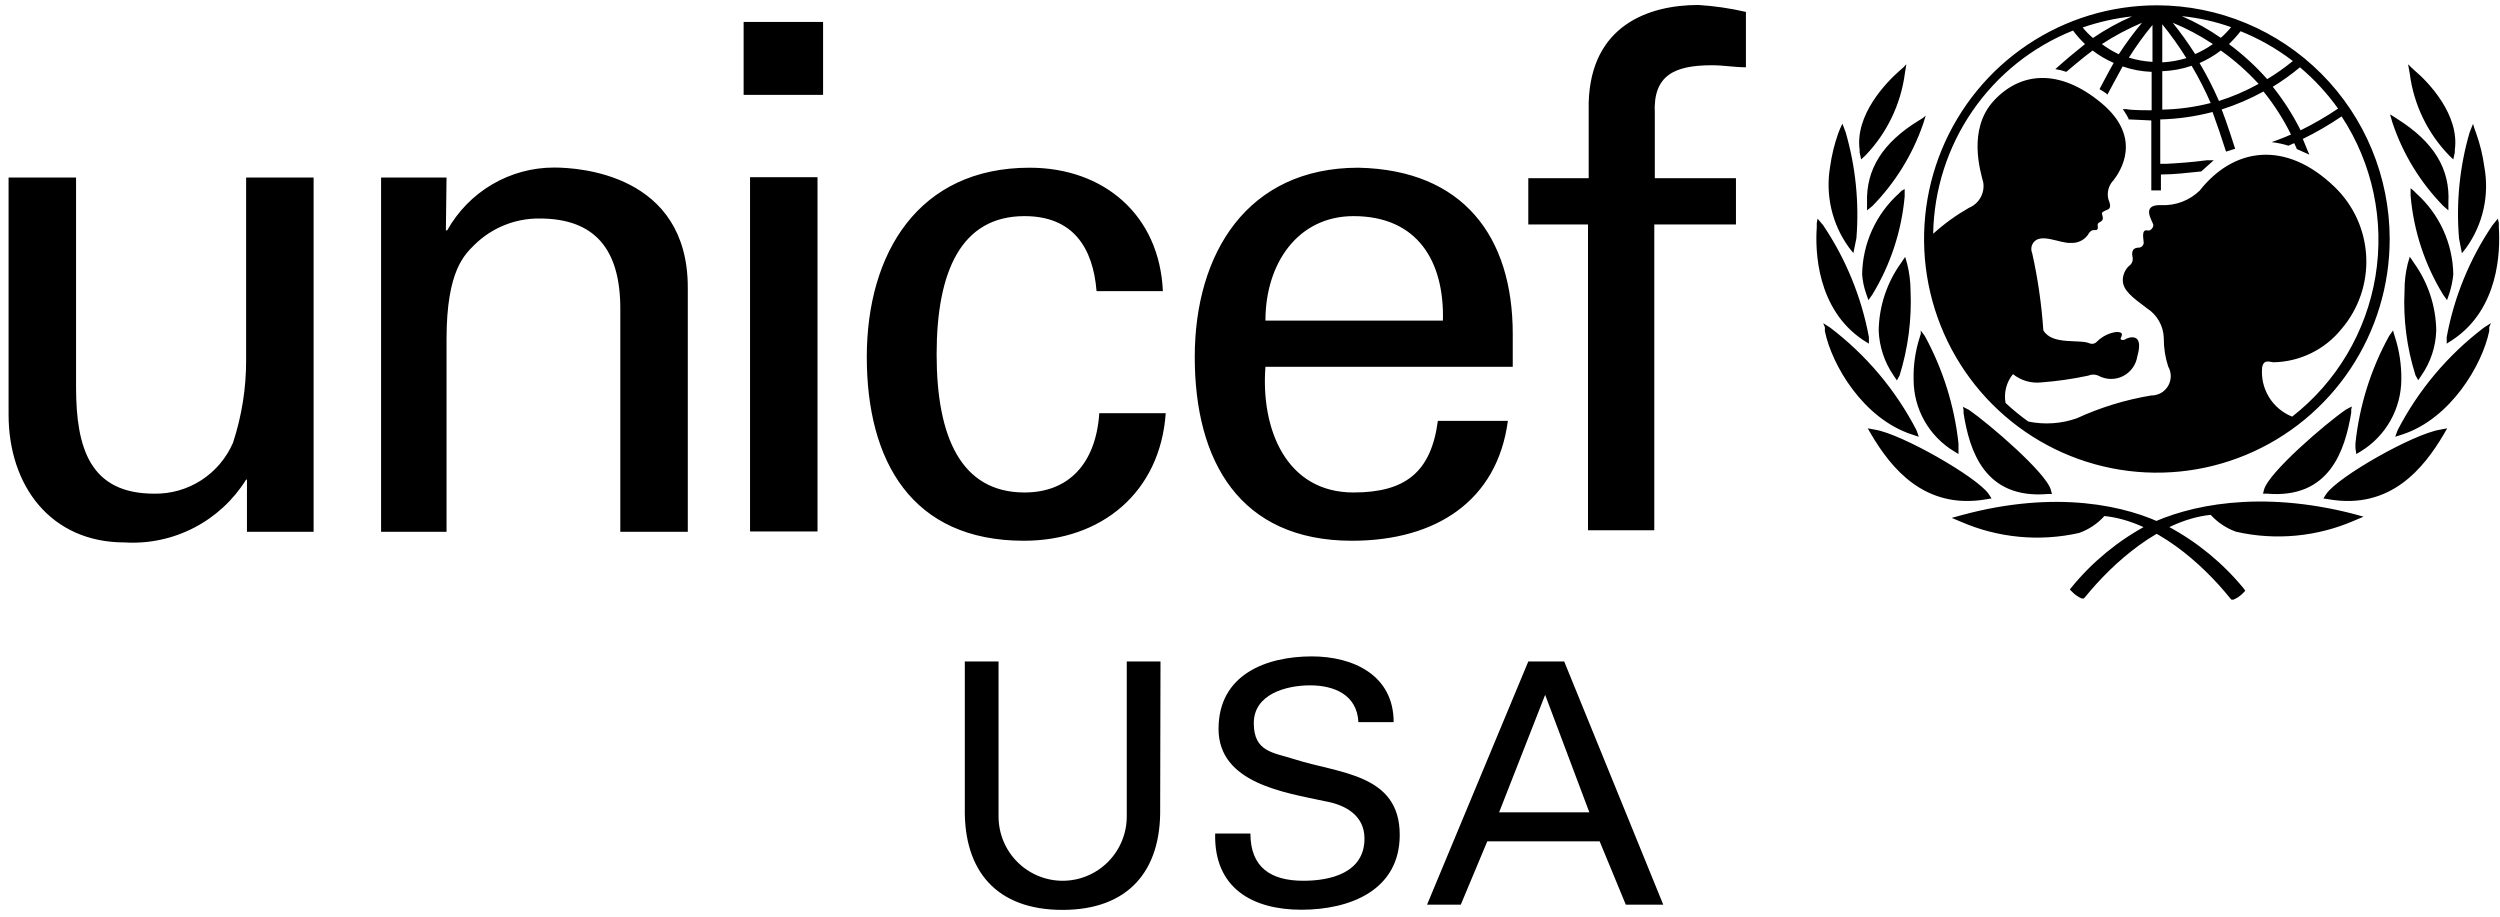 <svg width="120" height="44" viewBox="0 0 120 44" fill="none" xmlns="http://www.w3.org/2000/svg">
<path d="M68.499 43.423L73.358 31.751H75.082L79.836 43.423H78.038L76.783 40.383H71.39L70.118 43.423H68.499ZM71.957 38.993H76.289L74.167 33.352L71.957 38.993ZM60.02 40.009C60.02 41.635 61 42.277 62.563 42.277C63.883 42.277 65.495 41.887 65.495 40.253C65.495 39.123 64.563 38.627 63.592 38.457C61.68 38.042 58.49 37.603 58.49 34.986C58.49 32.369 60.79 31.507 62.968 31.507C64.944 31.507 66.895 32.401 66.895 34.661H65.203C65.138 33.352 64.045 32.897 62.887 32.897C61.729 32.897 60.182 33.32 60.182 34.71C60.182 36.099 61.114 36.116 62.126 36.441C64.272 37.132 67.187 37.132 67.187 40.074C67.187 42.724 64.814 43.667 62.466 43.667C60.117 43.667 58.263 42.626 58.328 40.009H60.02ZM55.688 38.798C55.737 41.805 54.157 43.675 50.999 43.675C47.841 43.675 46.262 41.813 46.311 38.798V31.751H47.93V39.188C47.93 40.007 48.254 40.793 48.831 41.372C49.409 41.951 50.191 42.277 51.007 42.277C51.824 42.277 52.606 41.951 53.183 41.372C53.76 40.793 54.085 40.007 54.085 39.188V31.751H55.704L55.688 38.798ZM76.224 25.452V10.773H73.358V8.554H76.257V4.921C76.362 1.214 79.139 0.239 81.52 0.239C82.289 0.286 83.053 0.398 83.804 0.572V3.23C83.261 3.23 82.727 3.132 82.184 3.132C80.378 3.132 79.334 3.604 79.431 5.457V8.554H83.326V10.773H79.406V25.452H76.224ZM60.741 17.608C60.514 20.575 61.721 23.639 64.968 23.639C67.454 23.639 68.693 22.664 69.017 20.201H72.378C71.868 24.046 68.92 25.956 64.895 25.956C59.494 25.956 57.348 22.119 57.348 17.137C57.348 12.155 59.874 8.05 65.203 8.05C70.232 8.156 72.612 11.35 72.612 16.032V17.608H60.741ZM69.26 15.389C69.333 12.561 68.053 10.374 64.968 10.374C62.312 10.374 60.741 12.626 60.741 15.389H69.26ZM52.635 13.975C52.465 11.87 51.493 10.374 49.177 10.374C46.133 10.374 44.958 13.032 44.958 17.007C44.958 20.982 46.133 23.639 49.177 23.639C51.291 23.639 52.603 22.258 52.765 19.835H55.955C55.688 23.639 52.87 25.956 49.145 25.956C43.752 25.956 41.606 22.119 41.606 17.137C41.606 12.155 44.084 8.05 49.42 8.05C52.975 8.05 55.656 10.309 55.818 13.975H52.635ZM21.402 11.057H21.466C21.978 10.142 22.723 9.38 23.625 8.85C24.528 8.32 25.555 8.041 26.601 8.042C27.783 8.042 33.014 8.351 33.014 13.805V25.525H29.775V14.82C29.775 12.008 28.593 10.488 25.896 10.488C24.735 10.477 23.618 10.927 22.786 11.74C22.317 12.211 21.434 12.959 21.434 16.275V25.525H18.292V8.521H21.434L21.402 11.057ZM11.814 8.521H15.053V25.525H11.854V23.022H11.814C11.202 24.004 10.337 24.802 9.311 25.333C8.285 25.863 7.136 26.107 5.983 26.037C2.437 26.037 0.412 23.322 0.412 19.901V8.521H3.651V18.584C3.651 21.526 4.331 23.696 7.401 23.696C8.2 23.71 8.986 23.486 9.659 23.052C10.332 22.618 10.862 21.994 11.182 21.258C11.607 19.968 11.82 18.617 11.814 17.259V8.521ZM35.694 1.052H39.508V4.555H35.694V1.052ZM36.002 25.509V8.505H39.241V25.509H36.002ZM112.891 19.51L112.608 19.657C111.636 20.323 108.875 22.697 108.672 23.509L108.624 23.696H108.81C111.83 23.956 112.559 21.607 112.859 19.811V19.648L112.891 19.51ZM103.077 25.2C101.68 25.944 100.444 26.957 99.441 28.183L99.352 28.297L99.449 28.394C99.582 28.535 99.742 28.648 99.918 28.727H100.024L100.097 28.646C101.416 27.021 103.692 24.964 106.113 24.712C106.448 25.08 106.868 25.36 107.336 25.525C109.234 25.954 111.219 25.766 113.004 24.989L113.45 24.802L112.988 24.672C108.462 23.501 105.02 24.249 103.077 25.2ZM117.466 20.559L117.126 20.624C115.839 20.827 112.219 22.883 111.66 23.712L111.523 23.924L111.774 23.965C114.762 24.485 116.349 22.445 117.288 20.868L117.377 20.713L117.466 20.559ZM114.867 15.861L114.681 16.121C113.801 17.715 113.251 19.47 113.061 21.282V21.51L113.102 21.794L113.32 21.664C113.91 21.304 114.398 20.798 114.739 20.195C115.079 19.592 115.26 18.911 115.264 18.218C115.273 17.523 115.169 16.831 114.956 16.17L114.907 16.015L114.867 15.861ZM115.669 12.325L115.571 12.658C115.466 13.081 115.415 13.515 115.418 13.951C115.349 15.326 115.528 16.703 115.944 18.015L116.074 18.25L116.227 18.023C116.67 17.388 116.918 16.636 116.94 15.861C116.922 14.692 116.546 13.557 115.863 12.61L115.766 12.463L115.669 12.325ZM115.709 9.033V9.391C115.853 11.077 116.389 12.705 117.272 14.146L117.458 14.406L117.564 14.097C117.664 13.794 117.729 13.48 117.758 13.162C117.745 12.428 117.58 11.705 117.275 11.038C116.97 10.371 116.53 9.774 115.984 9.285L115.855 9.155L115.709 9.033ZM114.721 5.49L114.843 5.904C115.344 7.396 116.174 8.754 117.272 9.879L117.523 10.098V9.732C117.612 8.107 116.827 6.823 115.094 5.725L114.907 5.603L114.721 5.49ZM119.564 15.511L119.232 15.723C117.502 17.035 116.085 18.717 115.086 20.648L114.972 20.965L115.296 20.86C117.636 20.104 119.151 17.503 119.483 15.893V15.706L119.564 15.511ZM119.896 10.496L119.637 10.813C118.544 12.43 117.796 14.257 117.442 16.178V16.495L117.709 16.324C119.961 14.837 120.017 12.041 119.944 10.911V10.7L119.896 10.496ZM118.705 5.945L118.543 6.351C118.062 8.001 117.889 9.726 118.033 11.439L118.171 12.155L118.284 12.016L118.39 11.878C118.784 11.324 119.063 10.696 119.211 10.031C119.358 9.367 119.371 8.679 119.248 8.009C119.173 7.455 119.04 6.91 118.851 6.384L118.778 6.18L118.705 5.945ZM115.588 3.084L115.669 3.539C115.859 5.015 116.521 6.39 117.555 7.457L117.758 7.652L117.831 7.31V7.196C118.066 5.514 116.568 3.945 115.912 3.393L115.742 3.238L115.588 3.084ZM94.25 19.665V19.827C94.533 21.624 95.254 23.973 98.299 23.712H98.493L98.445 23.526C98.242 22.713 95.473 20.339 94.509 19.673L94.218 19.527L94.25 19.665ZM94.153 24.729L93.683 24.858L94.128 25.046C95.914 25.822 97.898 26.009 99.797 25.582C100.263 25.416 100.68 25.137 101.012 24.769C103.441 25.021 105.708 27.053 107.036 28.703L107.109 28.784H107.206C107.387 28.707 107.549 28.594 107.684 28.451L107.773 28.354L107.692 28.24C106.684 27.015 105.446 26.002 104.048 25.257C102.097 24.249 98.663 23.501 94.153 24.729ZM89.739 20.713L89.829 20.868C90.768 22.445 92.363 24.485 95.351 23.965L95.594 23.924L95.457 23.712C94.898 22.9 91.278 20.827 89.999 20.624L89.65 20.559L89.739 20.713ZM92.201 16.015L92.153 16.17C91.938 16.831 91.837 17.523 91.853 18.218C91.853 18.912 92.031 19.594 92.372 20.198C92.713 20.802 93.203 21.307 93.796 21.664L94.007 21.794V21.282C93.81 19.472 93.26 17.718 92.387 16.121L92.193 15.861L92.201 16.015ZM91.351 12.472L91.254 12.618C90.57 13.565 90.194 14.7 90.177 15.869C90.207 16.644 90.457 17.394 90.897 18.031L91.051 18.259L91.181 18.023C91.589 16.709 91.767 15.334 91.707 13.959C91.704 13.523 91.65 13.089 91.545 12.667L91.448 12.333L91.351 12.472ZM91.278 9.155L91.148 9.285C90.604 9.775 90.166 10.372 89.862 11.039C89.558 11.706 89.395 12.429 89.383 13.162C89.404 13.482 89.469 13.796 89.577 14.097L89.683 14.406L89.869 14.146C90.741 12.715 91.273 11.102 91.424 9.432V9.074L91.278 9.155ZM92.306 5.66L92.12 5.774C90.371 6.839 89.561 8.131 89.618 9.732V10.098L89.877 9.887C90.966 8.774 91.795 7.433 92.306 5.961L92.436 5.546L92.306 5.66ZM87.594 15.706V15.893C87.925 17.519 89.44 20.104 91.788 20.86L92.104 20.965L91.991 20.648C90.991 18.717 89.574 17.035 87.844 15.723L87.513 15.511L87.594 15.706ZM87.205 10.7V10.911C87.124 12.041 87.205 14.837 89.432 16.324L89.707 16.495V16.178C89.349 14.258 88.602 12.432 87.513 10.813L87.245 10.496L87.205 10.7ZM88.322 6.18L88.241 6.384C88.053 6.91 87.92 7.455 87.844 8.009C87.73 8.68 87.751 9.368 87.905 10.031C88.06 10.694 88.344 11.319 88.743 11.87L88.849 12.008L88.962 12.146L89.108 11.431C89.245 9.718 89.069 7.993 88.59 6.343L88.436 5.937L88.322 6.18ZM91.359 3.238L91.181 3.393C90.525 3.97 89.035 5.514 89.262 7.196V7.31L89.335 7.652L89.545 7.457C90.573 6.385 91.234 5.013 91.432 3.539L91.505 3.084L91.359 3.238ZM103.538 0.255C101.328 0.254 99.166 0.91 97.327 2.142C95.489 3.373 94.055 5.124 93.208 7.174C92.361 9.223 92.138 11.479 92.569 13.655C92.999 15.831 94.063 17.831 95.625 19.4C97.188 20.97 99.179 22.039 101.347 22.472C103.515 22.906 105.762 22.684 107.805 21.835C109.847 20.987 111.593 19.549 112.821 17.704C114.049 15.86 114.705 13.691 114.705 11.472C114.703 8.499 113.526 5.648 111.432 3.546C109.339 1.443 106.5 0.259 103.538 0.255ZM112.227 5.213C111.652 5.601 111.051 5.948 110.429 6.254C110.059 5.512 109.611 4.812 109.093 4.165C109.55 3.886 109.986 3.573 110.397 3.23C111.088 3.81 111.703 4.477 112.227 5.213ZM107.53 1.491C108.434 1.853 109.283 2.337 110.057 2.929C109.667 3.247 109.256 3.538 108.826 3.799C108.274 3.175 107.658 2.611 106.988 2.116C107.192 1.922 107.381 1.713 107.555 1.491H107.53ZM108.397 4.035C107.796 4.368 107.164 4.64 106.51 4.847C106.239 4.221 105.927 3.613 105.579 3.027C105.942 2.868 106.284 2.666 106.599 2.425C107.262 2.895 107.872 3.435 108.421 4.035H108.397ZM107.093 1.304C106.943 1.488 106.778 1.659 106.599 1.816C106.011 1.408 105.385 1.059 104.728 0.775C105.535 0.855 106.329 1.032 107.093 1.304ZM106.218 2.116C105.952 2.305 105.667 2.465 105.368 2.596C105.037 2.076 104.677 1.574 104.291 1.092C104.966 1.369 105.612 1.712 106.218 2.116ZM103.789 1.165C104.208 1.683 104.595 2.226 104.947 2.791C104.57 2.904 104.182 2.972 103.789 2.994V1.165ZM103.789 3.417C104.269 3.401 104.744 3.313 105.198 3.157C105.54 3.733 105.846 4.33 106.113 4.945C105.353 5.14 104.573 5.246 103.789 5.262V3.417ZM103.319 1.198V2.97C102.935 2.948 102.554 2.879 102.186 2.767C102.53 2.22 102.908 1.696 103.319 1.198ZM101.7 2.604C101.414 2.47 101.143 2.306 100.89 2.116C101.501 1.718 102.146 1.375 102.817 1.092C102.416 1.574 102.043 2.079 101.7 2.604ZM102.348 0.783C101.688 1.07 101.056 1.419 100.461 1.824C100.282 1.67 100.117 1.502 99.967 1.32C100.746 1.05 101.553 0.87 102.372 0.783H102.348ZM110.024 19.998C109.561 19.815 109.169 19.485 108.909 19.058C108.649 18.631 108.534 18.131 108.583 17.633C108.664 17.21 108.956 17.389 109.142 17.389C109.764 17.376 110.376 17.227 110.935 16.953C111.494 16.68 111.987 16.288 112.381 15.804C113.209 14.842 113.638 13.597 113.579 12.327C113.521 11.057 112.979 9.858 112.065 8.976C109.701 6.693 107.206 7.091 105.587 9.147C105.343 9.384 105.053 9.568 104.736 9.688C104.418 9.808 104.079 9.862 103.741 9.846C102.704 9.806 103.36 10.659 103.36 10.805C103.36 10.952 103.198 11.09 103.109 11.065C102.753 10.968 102.898 11.488 102.898 11.651C102.896 11.711 102.872 11.769 102.83 11.812C102.788 11.856 102.732 11.882 102.672 11.886C102.234 11.886 102.356 12.285 102.372 12.39C102.378 12.463 102.365 12.536 102.334 12.602C102.303 12.668 102.254 12.724 102.194 12.764C102.1 12.851 102.025 12.957 101.974 13.075C101.922 13.192 101.895 13.319 101.894 13.447C101.894 13.926 102.332 14.26 103.052 14.796C103.293 14.95 103.493 15.161 103.634 15.41C103.776 15.66 103.854 15.94 103.862 16.227C103.858 16.69 103.929 17.151 104.073 17.592C104.154 17.734 104.197 17.895 104.196 18.058C104.196 18.222 104.152 18.382 104.07 18.523C103.988 18.664 103.87 18.781 103.728 18.862C103.586 18.942 103.426 18.984 103.263 18.982C102.026 19.186 100.823 19.555 99.683 20.079C98.937 20.341 98.134 20.394 97.359 20.234C96.975 19.961 96.61 19.662 96.266 19.34C96.222 19.097 96.231 18.848 96.293 18.609C96.354 18.371 96.467 18.148 96.623 17.958C97.003 18.265 97.489 18.408 97.975 18.356C98.734 18.299 99.489 18.191 100.234 18.031C100.311 17.997 100.393 17.979 100.477 17.979C100.561 17.979 100.644 17.997 100.72 18.031C100.899 18.13 101.1 18.184 101.305 18.189C101.51 18.194 101.713 18.149 101.896 18.058C102.08 17.967 102.239 17.832 102.36 17.667C102.481 17.501 102.56 17.308 102.591 17.105C102.947 15.869 102.105 16.218 102 16.292C101.894 16.365 101.748 16.292 101.797 16.227C101.959 15.918 101.724 15.95 101.587 15.934C101.234 15.982 100.907 16.144 100.655 16.397C100.614 16.444 100.559 16.478 100.499 16.494C100.438 16.51 100.374 16.507 100.315 16.487C99.854 16.259 98.501 16.592 98.08 15.853C97.995 14.608 97.817 13.372 97.546 12.155C97.511 12.075 97.497 11.987 97.506 11.9C97.514 11.813 97.545 11.73 97.594 11.659C97.942 11.147 98.89 11.699 99.4 11.659C99.578 11.671 99.756 11.632 99.913 11.545C100.069 11.459 100.198 11.329 100.283 11.171C100.445 10.968 100.566 11.082 100.655 11.025C100.744 10.968 100.655 10.805 100.704 10.732C100.752 10.659 100.785 10.691 100.89 10.594C100.995 10.496 100.89 10.301 100.89 10.228C101.044 10.001 101.457 10.179 101.206 9.578C101.163 9.416 101.162 9.245 101.205 9.082C101.248 8.92 101.332 8.771 101.449 8.651C101.74 8.269 102.898 6.636 100.866 4.945C98.833 3.254 96.963 3.466 95.699 4.839C94.436 6.213 95.06 8.229 95.197 8.757C95.236 9.008 95.189 9.265 95.064 9.487C94.939 9.708 94.744 9.88 94.509 9.976C93.894 10.327 93.318 10.744 92.792 11.22C92.828 9.111 93.485 7.06 94.68 5.324C95.874 3.589 97.553 2.246 99.505 1.466C99.678 1.7 99.87 1.917 100.08 2.116C99.593 2.502 99.117 2.903 98.655 3.319L98.914 3.368L99.181 3.449C99.181 3.449 100.04 2.718 100.445 2.425C100.757 2.663 101.097 2.863 101.457 3.019C101.263 3.352 100.777 4.279 100.777 4.279L100.987 4.409C101.048 4.446 101.105 4.489 101.157 4.539C101.157 4.539 101.692 3.531 101.886 3.189C102.335 3.345 102.804 3.432 103.279 3.449V5.294C103.02 5.294 102.34 5.295 102.064 5.238H101.894L101.991 5.384C102.058 5.482 102.118 5.586 102.17 5.693V5.733H102.218L103.263 5.782V9.139H103.724V8.375C104.405 8.375 104.971 8.294 105.66 8.229L106.259 7.692H105.927C105.206 7.79 104.567 7.83 103.992 7.863H103.692V5.733C104.54 5.711 105.382 5.591 106.202 5.376C106.431 6.005 106.647 6.639 106.85 7.278L107.287 7.14C107.287 7.14 106.866 5.807 106.64 5.254C107.335 5.033 108.008 4.744 108.648 4.392C109.162 5.03 109.605 5.722 109.968 6.457C109.636 6.611 109.037 6.823 109.037 6.823C109.311 6.853 109.582 6.911 109.846 6.993L110.122 6.871L110.251 7.156L110.85 7.424L110.778 7.261L110.535 6.668C111.181 6.354 111.803 5.992 112.397 5.587C113.882 7.848 114.462 10.588 114.023 13.259C113.583 15.93 112.155 18.337 110.024 19.998Z" fill="black"/>
</svg>